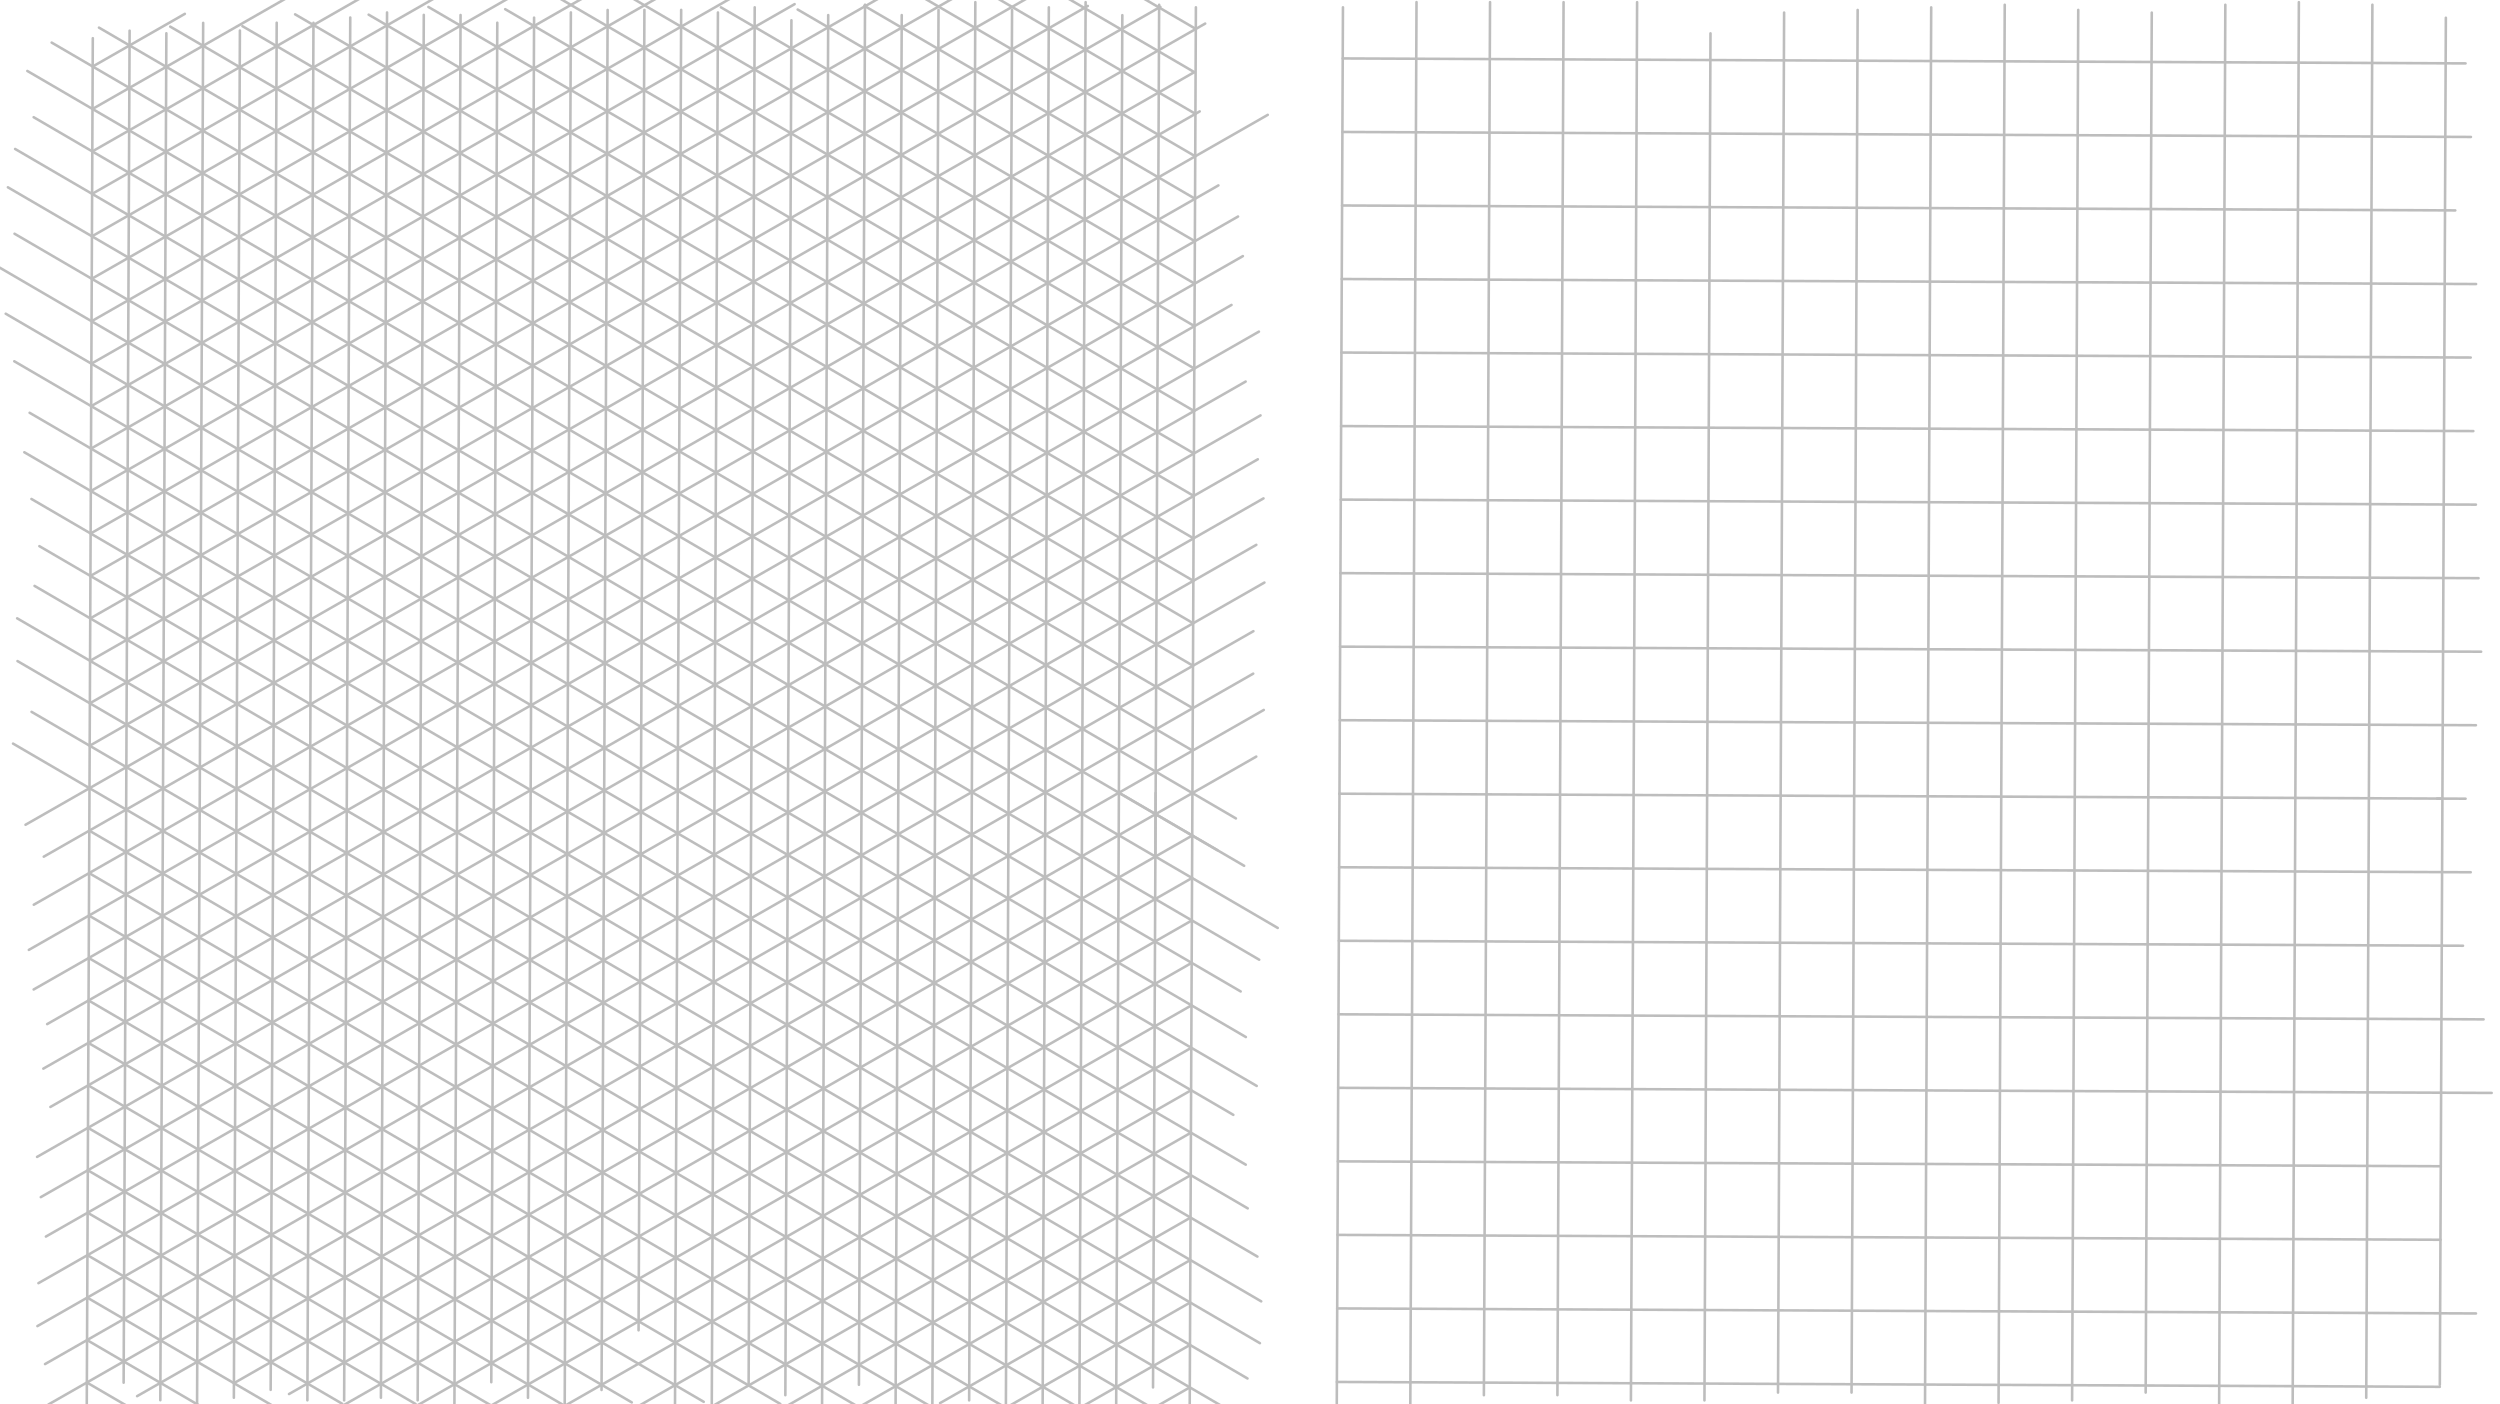 <svg xmlns="http://www.w3.org/2000/svg" class="svg--816" height="100%" preserveAspectRatio="xMidYMid meet" viewBox="0 0 963.78 541.417" width="100%"><defs><marker id="marker-arrow" markerHeight="16" markerUnits="userSpaceOnUse" markerWidth="24" orient="auto-start-reverse" refX="24" refY="4" viewBox="0 0 24 8"><path d="M 0 0 L 24 4 L 0 8 z" stroke="inherit"></path></marker></defs><g class="aux-layer--949"><g class="element--733"><line stroke="#BDBDBD" stroke-dasharray="none" stroke-linecap="round" stroke-width="1" x1="939.5" x2="950.504" y1="307.859" y2="307.908"></line></g><g class="element--733"><line stroke="#BDBDBD" stroke-dasharray="none" stroke-linecap="round" stroke-width="1" x1="62.846" x2="469.708" y1="303.985" y2="71.475"></line></g><g class="element--733"><line stroke="#BDBDBD" stroke-dasharray="none" stroke-linecap="round" stroke-width="1" x1="91.192" x2="477.278" y1="304.11" y2="83.473"></line></g><g class="element--733"><line stroke="#BDBDBD" stroke-dasharray="none" stroke-linecap="round" stroke-width="1" x1="91.192" x2="13.026" y1="304.11" y2="348.78"></line></g><g class="element--733"><line stroke="#BDBDBD" stroke-dasharray="none" stroke-linecap="round" stroke-width="1" x1="62.846" x2="16.871" y1="303.985" y2="330.258"></line></g><g class="element--733"><line stroke="#BDBDBD" stroke-dasharray="none" stroke-linecap="round" stroke-width="1" x1="34.5" x2="488.738" y1="303.859" y2="44.275"></line></g><g class="element--733"><line stroke="#BDBDBD" stroke-dasharray="none" stroke-linecap="round" stroke-width="1" x1="34.5" x2="9.839" y1="303.859" y2="317.953"></line></g><g class="element--733"><line stroke="#BDBDBD" stroke-dasharray="none" stroke-linecap="round" stroke-width="1" x1="119.539" x2="479.141" y1="304.235" y2="98.733"></line></g><g class="element--733"><line stroke="#BDBDBD" stroke-dasharray="none" stroke-linecap="round" stroke-width="1" x1="147.885" x2="474.757" y1="304.361" y2="117.562"></line></g><g class="element--733"><line stroke="#BDBDBD" stroke-dasharray="none" stroke-linecap="round" stroke-width="1" x1="147.885" x2="12.982" y1="304.361" y2="381.454"></line></g><g class="element--733"><line stroke="#BDBDBD" stroke-dasharray="none" stroke-linecap="round" stroke-width="1" x1="119.539" x2="11.12" y1="304.235" y2="366.194"></line></g><g class="element--733"><line stroke="#BDBDBD" stroke-dasharray="none" stroke-linecap="round" stroke-width="1" x1="176.231" x2="485.323" y1="304.486" y2="127.848"></line></g><g class="element--733"><line stroke="#BDBDBD" stroke-dasharray="none" stroke-linecap="round" stroke-width="1" x1="176.231" x2="18.183" y1="304.486" y2="394.806"></line></g><g class="element--733"><line stroke="#BDBDBD" stroke-dasharray="none" stroke-linecap="round" stroke-width="1" x1="204.577" x2="480.207" y1="304.611" y2="147.096"></line></g><g class="element--733"><line stroke="#BDBDBD" stroke-dasharray="none" stroke-linecap="round" stroke-width="1" x1="204.577" x2="16.707" y1="304.611" y2="411.973"></line></g><g class="element--733"><line stroke="#BDBDBD" stroke-dasharray="none" stroke-linecap="round" stroke-width="1" x1="232.923" x2="485.946" y1="304.736" y2="160.141"></line></g><g class="element--733"><line stroke="#BDBDBD" stroke-dasharray="none" stroke-linecap="round" stroke-width="1" x1="232.923" x2="19.432" y1="304.736" y2="426.741"></line></g><g class="element--733"><line stroke="#BDBDBD" stroke-dasharray="none" stroke-linecap="round" stroke-width="1" x1="261.269" x2="484.901" y1="304.862" y2="177.062"></line></g><g class="element--733"><line stroke="#BDBDBD" stroke-dasharray="none" stroke-linecap="round" stroke-width="1" x1="261.269" x2="14.294" y1="304.862" y2="446.001"></line></g><g class="element--733"><line stroke="#BDBDBD" stroke-dasharray="none" stroke-linecap="round" stroke-width="1" x1="289.616" x2="487.087" y1="304.987" y2="192.138"></line></g><g class="element--733"><line stroke="#BDBDBD" stroke-dasharray="none" stroke-linecap="round" stroke-width="1" x1="15.726" x2="289.616" y1="461.507" y2="304.987"></line></g><g class="element--733"><line stroke="#BDBDBD" stroke-dasharray="none" stroke-linecap="round" stroke-width="1" x1="317.962" x2="484.319" y1="305.112" y2="210.044"></line></g><g class="element--733"><line stroke="#BDBDBD" stroke-dasharray="none" stroke-linecap="round" stroke-width="1" x1="317.962" x2="17.696" y1="305.112" y2="476.706"></line></g><g class="element--733"><line stroke="#BDBDBD" stroke-dasharray="none" stroke-linecap="round" stroke-width="1" x1="346.308" x2="487.442" y1="305.238" y2="224.583"></line></g><g class="element--733"><line stroke="#BDBDBD" stroke-dasharray="none" stroke-linecap="round" stroke-width="1" x1="346.308" x2="14.821" y1="305.238" y2="494.673"></line></g><g class="element--733"><line stroke="#BDBDBD" stroke-dasharray="none" stroke-linecap="round" stroke-width="1" x1="374.654" x2="483.198" y1="305.363" y2="243.333"></line></g><g class="element--733"><line stroke="#BDBDBD" stroke-dasharray="none" stroke-linecap="round" stroke-width="1" x1="374.654" x2="14.423" y1="305.363" y2="511.225"></line></g><g class="element--733"><line stroke="#BDBDBD" stroke-dasharray="none" stroke-linecap="round" stroke-width="1" x1="403" x2="483.123" y1="305.488" y2="259.7"></line></g><g class="element--733"><line stroke="#BDBDBD" stroke-dasharray="none" stroke-linecap="round" stroke-width="1" x1="403" x2="17.363" y1="305.488" y2="525.869"></line></g><g class="element--733"><line stroke="#BDBDBD" stroke-dasharray="none" stroke-linecap="round" stroke-width="1" x1="431.347" x2="487.196" y1="305.613" y2="273.697"></line></g><g class="element--733"><line stroke="#BDBDBD" stroke-dasharray="none" stroke-linecap="round" stroke-width="1" x1="431.347" x2="18.687" y1="305.613" y2="541.437"></line></g><g class="element--733"><line stroke="#BDBDBD" stroke-dasharray="none" stroke-linecap="round" stroke-width="1" x1="459.693" x2="52.857" y1="305.739" y2="538.234"></line></g><g class="element--733"><line stroke="#BDBDBD" stroke-dasharray="none" stroke-linecap="round" stroke-width="1" x1="459.693" x2="484.304" y1="305.739" y2="291.674"></line></g><g class="element--733"><line stroke="#BDBDBD" stroke-dasharray="none" stroke-linecap="round" stroke-width="1" x1="34.5" x2="5.028" y1="303.859" y2="286.669"></line></g><g class="element--733"><line stroke="#BDBDBD" stroke-dasharray="none" stroke-linecap="round" stroke-width="1" x1="34.5" x2="471.675" y1="303.859" y2="558.846"></line></g><g class="element--733"><line stroke="#BDBDBD" stroke-dasharray="none" stroke-linecap="round" stroke-width="1" x1="62.846" x2="482.423" y1="303.985" y2="548.706"></line></g><g class="element--733"><line stroke="#BDBDBD" stroke-dasharray="none" stroke-linecap="round" stroke-width="1" x1="91.192" x2="480.921" y1="304.11" y2="531.423"></line></g><g class="element--733"><line stroke="#BDBDBD" stroke-dasharray="none" stroke-linecap="round" stroke-width="1" x1="119.539" x2="485.708" y1="304.235" y2="517.806"></line></g><g class="element--733"><line stroke="#BDBDBD" stroke-dasharray="none" stroke-linecap="round" stroke-width="1" x1="147.885" x2="486.21" y1="304.361" y2="501.692"></line></g><g class="element--733"><line stroke="#BDBDBD" stroke-dasharray="none" stroke-linecap="round" stroke-width="1" x1="176.231" x2="484.749" y1="304.486" y2="484.432"></line></g><g class="element--733"><line stroke="#BDBDBD" stroke-dasharray="none" stroke-linecap="round" stroke-width="1" x1="204.577" x2="481.009" y1="304.611" y2="465.843"></line></g><g class="element--733"><line stroke="#BDBDBD" stroke-dasharray="none" stroke-linecap="round" stroke-width="1" x1="232.923" x2="480.255" y1="304.736" y2="448.995"></line></g><g class="element--733"><line stroke="#BDBDBD" stroke-dasharray="none" stroke-linecap="round" stroke-width="1" x1="261.269" x2="475.458" y1="304.862" y2="429.789"></line></g><g class="element--733"><line stroke="#BDBDBD" stroke-dasharray="none" stroke-linecap="round" stroke-width="1" x1="289.616" x2="484.476" y1="304.987" y2="418.641"></line></g><g class="element--733"><line stroke="#BDBDBD" stroke-dasharray="none" stroke-linecap="round" stroke-width="1" x1="317.962" x2="480.29" y1="305.112" y2="399.791"></line></g><g class="element--733"><line stroke="#BDBDBD" stroke-dasharray="none" stroke-linecap="round" stroke-width="1" x1="346.308" x2="478.291" y1="305.238" y2="382.218"></line></g><g class="element--733"><line stroke="#BDBDBD" stroke-dasharray="none" stroke-linecap="round" stroke-width="1" x1="374.654" x2="485.432" y1="305.363" y2="369.975"></line></g><g class="element--733"><line stroke="#BDBDBD" stroke-dasharray="none" stroke-linecap="round" stroke-width="1" x1="403" x2="492.573" y1="305.488" y2="357.732"></line></g><g class="element--733"><line stroke="#BDBDBD" stroke-dasharray="none" stroke-linecap="round" stroke-width="1" x1="431.347" x2="479.631" y1="305.613" y2="333.776"></line></g><g class="element--733"><line stroke="#BDBDBD" stroke-dasharray="none" stroke-linecap="round" stroke-width="1" x1="459.693" x2="476.452" y1="305.739" y2="315.513"></line></g><g class="element--733"><line stroke="#BDBDBD" stroke-dasharray="none" stroke-linecap="round" stroke-width="1" x1="62.846" x2="12.168" y1="303.985" y2="274.426"></line></g><g class="element--733"><line stroke="#BDBDBD" stroke-dasharray="none" stroke-linecap="round" stroke-width="1" x1="91.192" x2="6.751" y1="304.11" y2="254.859"></line></g><g class="element--733"><line stroke="#BDBDBD" stroke-dasharray="none" stroke-linecap="round" stroke-width="1" x1="119.539" x2="6.617" y1="304.235" y2="238.373"></line></g><g class="element--733"><line stroke="#BDBDBD" stroke-dasharray="none" stroke-linecap="round" stroke-width="1" x1="147.885" x2="13.324" y1="304.361" y2="225.877"></line></g><g class="element--733"><line stroke="#BDBDBD" stroke-dasharray="none" stroke-linecap="round" stroke-width="1" x1="176.231" x2="15.181" y1="304.486" y2="210.552"></line></g><g class="element--733"><line stroke="#BDBDBD" stroke-dasharray="none" stroke-linecap="round" stroke-width="1" x1="204.577" x2="12.125" y1="304.611" y2="192.362"></line></g><g class="element--733"><line stroke="#BDBDBD" stroke-dasharray="none" stroke-linecap="round" stroke-width="1" x1="232.923" x2="9.38" y1="304.736" y2="174.353"></line></g><g class="element--733"><line stroke="#BDBDBD" stroke-dasharray="none" stroke-linecap="round" stroke-width="1" x1="261.269" x2="11.423" y1="304.862" y2="159.137"></line></g><g class="element--733"><line stroke="#BDBDBD" stroke-dasharray="none" stroke-linecap="round" stroke-width="1" x1="289.616" x2="5.508" y1="304.987" y2="139.279"></line></g><g class="element--733"><line stroke="#BDBDBD" stroke-dasharray="none" stroke-linecap="round" stroke-width="1" x1="317.962" x2="2.203" y1="305.112" y2="120.943"></line></g><g class="element--733"><line stroke="#BDBDBD" stroke-dasharray="none" stroke-linecap="round" stroke-width="1" x1="346.308" x2="-6.261" y1="305.238" y2="99.598"></line></g><g class="element--733"><line stroke="#BDBDBD" stroke-dasharray="none" stroke-linecap="round" stroke-width="1" x1="374.654" x2="5.606" y1="305.363" y2="90.112"></line></g><g class="element--733"><line stroke="#BDBDBD" stroke-dasharray="none" stroke-linecap="round" stroke-width="1" x1="403" x2="3.048" y1="305.488" y2="72.212"></line></g><g class="element--733"><line stroke="#BDBDBD" stroke-dasharray="none" stroke-linecap="round" stroke-width="1" x1="431.347" x2="469.311" y1="305.613" y2="327.756"></line></g><g class="element--733"><line stroke="#BDBDBD" stroke-dasharray="none" stroke-linecap="round" stroke-width="1" x1="459.693" x2="12.977" y1="305.739" y2="45.188"></line></g><g class="element--733"><line stroke="#BDBDBD" stroke-dasharray="none" stroke-linecap="round" stroke-width="1" x1="431.347" x2="5.836" y1="305.613" y2="57.431"></line></g><g class="element--733"><line stroke="#BDBDBD" stroke-dasharray="none" stroke-linecap="round" stroke-width="1" x1="34.5" x2="33.44" y1="303.859" y2="543.775"></line></g><g class="element--733"><line stroke="#BDBDBD" stroke-dasharray="none" stroke-linecap="round" stroke-width="1" x1="34.5" x2="35.778" y1="303.859" y2="14.732"></line></g><g class="element--733"><line stroke="#BDBDBD" stroke-dasharray="none" stroke-linecap="round" stroke-width="1" x1="62.846" x2="61.804" y1="303.985" y2="539.803"></line></g><g class="element--733"><line stroke="#BDBDBD" stroke-dasharray="none" stroke-linecap="round" stroke-width="1" x1="48.709" x2="47.66" y1="295.739" y2="533.041"></line></g><g class="element--733"><line stroke="#BDBDBD" stroke-dasharray="none" stroke-linecap="round" stroke-width="1" x1="77.055" x2="75.959" y1="295.864" y2="543.822"></line></g><g class="element--733"><line stroke="#BDBDBD" stroke-dasharray="none" stroke-linecap="round" stroke-width="1" x1="91.192" x2="90.155" y1="304.11" y2="538.845"></line></g><g class="element--733"><line stroke="#BDBDBD" stroke-dasharray="none" stroke-linecap="round" stroke-width="1" x1="105.402" x2="104.342" y1="295.99" y2="535.806"></line></g><g class="element--733"><line stroke="#BDBDBD" stroke-dasharray="none" stroke-linecap="round" stroke-width="1" x1="119.539" x2="118.497" y1="304.235" y2="539.833"></line></g><g class="element--733"><line stroke="#BDBDBD" stroke-dasharray="none" stroke-linecap="round" stroke-width="1" x1="133.748" x2="132.67" y1="296.115" y2="539.856"></line></g><g class="element--733"><line stroke="#BDBDBD" stroke-dasharray="none" stroke-linecap="round" stroke-width="1" x1="147.885" x2="146.848" y1="304.361" y2="538.839"></line></g><g class="element--733"><line stroke="#BDBDBD" stroke-dasharray="none" stroke-linecap="round" stroke-width="1" x1="162.022" x2="161.017" y1="312.606" y2="539.835"></line></g><g class="element--733"><line stroke="#BDBDBD" stroke-dasharray="none" stroke-linecap="round" stroke-width="1" x1="176.231" x2="175.177" y1="304.486" y2="542.845"></line></g><g class="element--733"><line stroke="#BDBDBD" stroke-dasharray="none" stroke-linecap="round" stroke-width="1" x1="190.368" x2="189.395" y1="312.731" y2="532.859"></line></g><g class="element--733"><line stroke="#BDBDBD" stroke-dasharray="none" stroke-linecap="round" stroke-width="1" x1="204.577" x2="203.542" y1="304.611" y2="538.855"></line></g><g class="element--733"><line stroke="#BDBDBD" stroke-dasharray="none" stroke-linecap="round" stroke-width="1" x1="218.786" x2="217.684" y1="296.491" y2="545.851"></line></g><g class="element--733"><line stroke="#BDBDBD" stroke-dasharray="none" stroke-linecap="round" stroke-width="1" x1="232.923" x2="231.902" y1="304.736" y2="535.852"></line></g><g class="element--733"><line stroke="#BDBDBD" stroke-dasharray="none" stroke-linecap="round" stroke-width="1" x1="247.133" x2="246.177" y1="296.616" y2="512.854"></line></g><g class="element--733"><line stroke="#BDBDBD" stroke-dasharray="none" stroke-linecap="round" stroke-width="1" x1="261.269" x2="260.222" y1="304.862" y2="541.836"></line></g><g class="element--733"><line stroke="#BDBDBD" stroke-dasharray="none" stroke-linecap="round" stroke-width="1" x1="275.406" x2="274.395" y1="313.107" y2="541.815"></line></g><g class="element--733"><line stroke="#BDBDBD" stroke-dasharray="none" stroke-linecap="round" stroke-width="1" x1="289.616" x2="288.604" y1="304.987" y2="533.824"></line></g><g class="element--733"><line stroke="#BDBDBD" stroke-dasharray="none" stroke-linecap="round" stroke-width="1" x1="303.825" x2="302.76" y1="296.867" y2="537.856"></line></g><g class="element--733"><line stroke="#BDBDBD" stroke-dasharray="none" stroke-linecap="round" stroke-width="1" x1="317.962" x2="316.907" y1="305.112" y2="543.852"></line></g><g class="element--733"><line stroke="#BDBDBD" stroke-dasharray="none" stroke-linecap="round" stroke-width="1" x1="332.171" x2="331.124" y1="296.992" y2="533.849"></line></g><g class="element--733"><line stroke="#BDBDBD" stroke-dasharray="none" stroke-linecap="round" stroke-width="1" x1="346.308" x2="345.262" y1="305.238" y2="541.867"></line></g><g class="element--733"><line stroke="#BDBDBD" stroke-dasharray="none" stroke-linecap="round" stroke-width="1" x1="360.445" x2="359.436" y1="313.483" y2="541.85"></line></g><g class="element--733"><line stroke="#BDBDBD" stroke-dasharray="none" stroke-linecap="round" stroke-width="1" x1="374.654" x2="373.618" y1="305.363" y2="539.855"></line></g><g class="element--733"><line stroke="#BDBDBD" stroke-dasharray="none" stroke-linecap="round" stroke-width="1" x1="388.863" x2="387.765" y1="297.243" y2="545.869"></line></g><g class="element--733"><line stroke="#BDBDBD" stroke-dasharray="none" stroke-linecap="round" stroke-width="1" x1="403" x2="401.933" y1="305.488" y2="546.861"></line></g><g class="element--733"><line stroke="#BDBDBD" stroke-dasharray="none" stroke-linecap="round" stroke-width="1" x1="417.21" x2="416.125" y1="297.368" y2="542.862"></line></g><g class="element--733"><line stroke="#BDBDBD" stroke-dasharray="none" stroke-linecap="round" stroke-width="1" x1="431.347" x2="430.289" y1="305.613" y2="544.854"></line></g><g class="element--733"><line stroke="#BDBDBD" stroke-dasharray="none" stroke-linecap="round" stroke-width="1" x1="445.556" x2="444.507" y1="297.493" y2="534.864"></line></g><g class="element--733"><line stroke="#BDBDBD" stroke-dasharray="none" stroke-linecap="round" stroke-width="1" x1="445.411" x2="445.52" y1="330.225" y2="305.676"></line></g><g class="element--733"><line stroke="#BDBDBD" stroke-dasharray="none" stroke-linecap="round" stroke-width="1" x1="459.693" x2="458.649" y1="305.739" y2="541.847"></line></g><g class="element--733"><line stroke="#BDBDBD" stroke-dasharray="none" stroke-linecap="round" stroke-width="1" x1="48.709" x2="49.964" y1="295.739" y2="11.826"></line></g><g class="element--733"><line stroke="#BDBDBD" stroke-dasharray="none" stroke-linecap="round" stroke-width="1" x1="62.846" x2="64.133" y1="303.985" y2="12.831"></line></g><g class="element--733"><line stroke="#BDBDBD" stroke-dasharray="none" stroke-linecap="round" stroke-width="1" x1="77.055" x2="78.324" y1="295.864" y2="8.823"></line></g><g class="element--733"><line stroke="#BDBDBD" stroke-dasharray="none" stroke-linecap="round" stroke-width="1" x1="91.192" x2="92.484" y1="304.11" y2="11.784"></line></g><g class="element--733"><line stroke="#BDBDBD" stroke-dasharray="none" stroke-linecap="round" stroke-width="1" x1="105.402" x2="106.671" y1="295.99" y2="8.763"></line></g><g class="element--733"><line stroke="#BDBDBD" stroke-dasharray="none" stroke-linecap="round" stroke-width="1" x1="119.539" x2="120.844" y1="304.235" y2="8.786"></line></g><g class="element--733"><line stroke="#BDBDBD" stroke-dasharray="none" stroke-linecap="round" stroke-width="1" x1="133.748" x2="135.027" y1="296.115" y2="6.756"></line></g><g class="element--733"><line stroke="#BDBDBD" stroke-dasharray="none" stroke-linecap="round" stroke-width="1" x1="147.885" x2="149.209" y1="304.361" y2="4.805"></line></g><g class="element--733"><line stroke="#BDBDBD" stroke-dasharray="none" stroke-linecap="round" stroke-width="1" x1="162.022" x2="163.378" y1="312.606" y2="5.739"></line></g><g class="element--733"><line stroke="#BDBDBD" stroke-dasharray="none" stroke-linecap="round" stroke-width="1" x1="176.231" x2="177.551" y1="304.486" y2="5.789"></line></g><g class="element--733"><line stroke="#BDBDBD" stroke-dasharray="none" stroke-linecap="round" stroke-width="1" x1="190.368" x2="191.711" y1="312.731" y2="8.763"></line></g><g class="element--733"><line stroke="#BDBDBD" stroke-dasharray="none" stroke-linecap="round" stroke-width="1" x1="204.577" x2="205.893" y1="304.611" y2="6.804"></line></g><g class="element--733"><line stroke="#BDBDBD" stroke-dasharray="none" stroke-linecap="round" stroke-width="1" x1="218.786" x2="220.076" y1="296.491" y2="4.791"></line></g><g class="element--733"><line stroke="#BDBDBD" stroke-dasharray="none" stroke-linecap="round" stroke-width="1" x1="232.923" x2="234.253" y1="304.736" y2="3.849"></line></g><g class="element--733"><line stroke="#BDBDBD" stroke-dasharray="none" stroke-linecap="round" stroke-width="1" x1="247.133" x2="248.427" y1="296.616" y2="3.828"></line></g><g class="element--733"><line stroke="#BDBDBD" stroke-dasharray="none" stroke-linecap="round" stroke-width="1" x1="261.269" x2="262.6" y1="304.862" y2="3.816"></line></g><g class="element--733"><line stroke="#BDBDBD" stroke-dasharray="none" stroke-linecap="round" stroke-width="1" x1="275.406" x2="276.769" y1="313.107" y2="4.816"></line></g><g class="element--733"><line stroke="#BDBDBD" stroke-dasharray="none" stroke-linecap="round" stroke-width="1" x1="289.616" x2="290.951" y1="304.987" y2="2.826"></line></g><g class="element--733"><line stroke="#BDBDBD" stroke-dasharray="none" stroke-linecap="round" stroke-width="1" x1="303.825" x2="305.102" y1="296.867" y2="7.822"></line></g><g class="element--733"><line stroke="#BDBDBD" stroke-dasharray="none" stroke-linecap="round" stroke-width="1" x1="317.962" x2="319.285" y1="305.112" y2="5.819"></line></g><g class="element--733"><line stroke="#BDBDBD" stroke-dasharray="none" stroke-linecap="round" stroke-width="1" x1="332.171" x2="333.476" y1="296.992" y2="1.815"></line></g><g class="element--733"><line stroke="#BDBDBD" stroke-dasharray="none" stroke-linecap="round" stroke-width="1" x1="346.308" x2="347.631" y1="305.238" y2="5.82"></line></g><g class="element--733"><line stroke="#BDBDBD" stroke-dasharray="none" stroke-linecap="round" stroke-width="1" x1="360.445" x2="361.814" y1="313.483" y2="3.808"></line></g><g class="element--733"><line stroke="#BDBDBD" stroke-dasharray="none" stroke-linecap="round" stroke-width="1" x1="374.654" x2="376" y1="305.363" y2="0.831"></line></g><g class="element--733"><line stroke="#BDBDBD" stroke-dasharray="none" stroke-linecap="round" stroke-width="1" x1="388.863" x2="390.16" y1="297.243" y2="3.823"></line></g><g class="element--733"><line stroke="#BDBDBD" stroke-dasharray="none" stroke-linecap="round" stroke-width="1" x1="403" x2="404.338" y1="305.488" y2="2.832"></line></g><g class="element--733"><line stroke="#BDBDBD" stroke-dasharray="none" stroke-linecap="round" stroke-width="1" x1="417.21" x2="418.52" y1="297.368" y2="0.842"></line></g><g class="element--733"><line stroke="#BDBDBD" stroke-dasharray="none" stroke-linecap="round" stroke-width="1" x1="431.347" x2="432.671" y1="305.613" y2="5.851"></line></g><g class="element--733"><line stroke="#BDBDBD" stroke-dasharray="none" stroke-linecap="round" stroke-width="1" x1="445.556" x2="446.863" y1="297.493" y2="1.839"></line></g><g class="element--733"><line stroke="#BDBDBD" stroke-dasharray="none" stroke-linecap="round" stroke-width="1" x1="459.693" x2="461.032" y1="305.739" y2="2.826"></line></g><g class="element--733"><line stroke="#BDBDBD" stroke-dasharray="none" stroke-linecap="round" stroke-width="1" x1="516.385" x2="515.329" y1="305.989" y2="544.814"></line></g><g class="element--733"><line stroke="#BDBDBD" stroke-dasharray="none" stroke-linecap="round" stroke-width="1" x1="516.385" x2="517.725" y1="305.989" y2="2.829"></line></g><g class="element--733"><line stroke="#BDBDBD" stroke-dasharray="none" stroke-linecap="round" stroke-width="1" x1="544.731" x2="546.081" y1="306.115" y2="0.813"></line></g><g class="element--733"><line stroke="#BDBDBD" stroke-dasharray="none" stroke-linecap="round" stroke-width="1" x1="573.077" x2="574.427" y1="306.24" y2="0.828"></line></g><g class="element--733"><line stroke="#BDBDBD" stroke-dasharray="none" stroke-linecap="round" stroke-width="1" x1="601.424" x2="602.774" y1="306.365" y2="0.843"></line></g><g class="element--733"><line stroke="#BDBDBD" stroke-dasharray="none" stroke-linecap="round" stroke-width="1" x1="629.77" x2="631.121" y1="306.49" y2="0.844"></line></g><g class="element--733"><line stroke="#BDBDBD" stroke-dasharray="none" stroke-linecap="round" stroke-width="1" x1="658.116" x2="659.414" y1="306.616" y2="12.863"></line></g><g class="element--733"><line stroke="#BDBDBD" stroke-dasharray="none" stroke-linecap="round" stroke-width="1" x1="686.462" x2="687.796" y1="306.741" y2="4.852"></line></g><g class="element--733"><line stroke="#BDBDBD" stroke-dasharray="none" stroke-linecap="round" stroke-width="1" x1="714.808" x2="716.148" y1="306.866" y2="3.845"></line></g><g class="element--733"><line stroke="#BDBDBD" stroke-dasharray="none" stroke-linecap="round" stroke-width="1" x1="743.154" x2="744.499" y1="306.992" y2="2.846"></line></g><g class="element--733"><line stroke="#BDBDBD" stroke-dasharray="none" stroke-linecap="round" stroke-width="1" x1="771.501" x2="772.85" y1="307.117" y2="1.843"></line></g><g class="element--733"><line stroke="#BDBDBD" stroke-dasharray="none" stroke-linecap="round" stroke-width="1" x1="799.847" x2="801.188" y1="307.242" y2="3.823"></line></g><g class="element--733"><line stroke="#BDBDBD" stroke-dasharray="none" stroke-linecap="round" stroke-width="1" x1="828.193" x2="829.53" y1="307.367" y2="4.864"></line></g><g class="element--733"><line stroke="#BDBDBD" stroke-dasharray="none" stroke-linecap="round" stroke-width="1" x1="856.539" x2="857.89" y1="307.493" y2="1.843"></line></g><g class="element--733"><line stroke="#BDBDBD" stroke-dasharray="none" stroke-linecap="round" stroke-width="1" x1="884.885" x2="886.241" y1="307.618" y2="0.841"></line></g><g class="element--733"><line stroke="#BDBDBD" stroke-dasharray="none" stroke-linecap="round" stroke-width="1" x1="913.232" x2="914.584" y1="307.743" y2="1.82"></line></g><g class="element--733"><line stroke="#BDBDBD" stroke-dasharray="none" stroke-linecap="round" stroke-width="1" x1="941.578" x2="942.908" y1="307.869" y2="6.848"></line></g><g class="element--733"><line stroke="#BDBDBD" stroke-dasharray="none" stroke-linecap="round" stroke-width="1" x1="941.578" x2="940.579" y1="307.869" y2="533.851"></line></g><g class="element--733"><line stroke="#BDBDBD" stroke-dasharray="none" stroke-linecap="round" stroke-width="1" x1="913.232" x2="912.21" y1="307.743" y2="538.849"></line></g><g class="element--733"><line stroke="#BDBDBD" stroke-dasharray="none" stroke-linecap="round" stroke-width="1" x1="884.885" x2="883.828" y1="307.618" y2="546.852"></line></g><g class="element--733"><line stroke="#BDBDBD" stroke-dasharray="none" stroke-linecap="round" stroke-width="1" x1="856.539" x2="855.494" y1="307.493" y2="543.873"></line></g><g class="element--733"><line stroke="#BDBDBD" stroke-dasharray="none" stroke-linecap="round" stroke-width="1" x1="828.193" x2="827.179" y1="307.371" y2="536.849"></line></g><g class="element--733"><line stroke="#BDBDBD" stroke-dasharray="none" stroke-linecap="round" stroke-width="1" x1="799.847" x2="798.819" y1="307.242" y2="539.865"></line></g><g class="element--733"><line stroke="#BDBDBD" stroke-dasharray="none" stroke-linecap="round" stroke-width="1" x1="771.501" x2="770.468" y1="307.117" y2="540.828"></line></g><g class="element--733"><line stroke="#BDBDBD" stroke-dasharray="none" stroke-linecap="round" stroke-width="1" x1="743.154" x2="742.108" y1="306.992" y2="543.831"></line></g><g class="element--733"><line stroke="#BDBDBD" stroke-dasharray="none" stroke-linecap="round" stroke-width="1" x1="714.808" x2="713.792" y1="306.866" y2="536.847"></line></g><g class="element--733"><line stroke="#BDBDBD" stroke-dasharray="none" stroke-linecap="round" stroke-width="1" x1="686.462" x2="685.445" y1="306.741" y2="536.859"></line></g><g class="element--733"><line stroke="#BDBDBD" stroke-dasharray="none" stroke-linecap="round" stroke-width="1" x1="658.116" x2="657.085" y1="306.616" y2="539.866"></line></g><g class="element--733"><line stroke="#BDBDBD" stroke-dasharray="none" stroke-linecap="round" stroke-width="1" x1="629.77" x2="628.738" y1="306.493" y2="539.874"></line></g><g class="element--733"><line stroke="#BDBDBD" stroke-dasharray="none" stroke-linecap="round" stroke-width="1" x1="601.424" x2="600.4" y1="306.365" y2="537.846"></line></g><g class="element--733"><line stroke="#BDBDBD" stroke-dasharray="none" stroke-linecap="round" stroke-width="1" x1="573.077" x2="572.054" y1="306.242" y2="537.862"></line></g><g class="element--733"><line stroke="#BDBDBD" stroke-dasharray="none" stroke-linecap="round" stroke-width="1" x1="544.731" x2="543.676" y1="306.115" y2="544.86"></line></g><g class="element--733"><line stroke="#BDBDBD" stroke-dasharray="none" stroke-linecap="round" stroke-width="1" x1="517.638" x2="950.493" y1="22.527" y2="24.441"></line></g><g class="element--733"><line stroke="#BDBDBD" stroke-dasharray="none" stroke-linecap="round" stroke-width="1" x1="517.513" x2="952.562" y1="50.874" y2="52.797"></line></g><g class="element--733"><line stroke="#BDBDBD" stroke-dasharray="none" stroke-linecap="round" stroke-width="1" x1="517.387" x2="946.534" y1="79.22" y2="81.117"></line></g><g class="element--733"><line stroke="#BDBDBD" stroke-dasharray="none" stroke-linecap="round" stroke-width="1" x1="517.262" x2="954.555" y1="107.566" y2="109.499"></line></g><g class="element--733"><line stroke="#BDBDBD" stroke-dasharray="none" stroke-linecap="round" stroke-width="1" x1="517.137" x2="952.487" y1="135.912" y2="137.836"></line></g><g class="element--733"><line stroke="#BDBDBD" stroke-dasharray="none" stroke-linecap="round" stroke-width="1" x1="517.011" x2="953.494" y1="164.258" y2="166.188"></line></g><g class="element--733"><line stroke="#BDBDBD" stroke-dasharray="none" stroke-linecap="round" stroke-width="1" x1="516.886" x2="954.488" y1="192.605" y2="194.539"></line></g><g class="element--733"><line stroke="#BDBDBD" stroke-dasharray="none" stroke-linecap="round" stroke-width="1" x1="516.761" x2="955.5" y1="220.951" y2="222.89"></line></g><g class="element--733"><line stroke="#BDBDBD" stroke-dasharray="none" stroke-linecap="round" stroke-width="1" x1="516.636" x2="956.503" y1="249.297" y2="251.241"></line></g><g class="element--733"><line stroke="#BDBDBD" stroke-dasharray="none" stroke-linecap="round" stroke-width="1" x1="516.51" x2="954.488" y1="277.643" y2="279.579"></line></g><g class="element--733"><line stroke="#BDBDBD" stroke-dasharray="none" stroke-linecap="round" stroke-width="1" x1="516.26" x2="952.485" y1="334.335" y2="336.264"></line></g><g class="element--733"><line stroke="#BDBDBD" stroke-dasharray="none" stroke-linecap="round" stroke-width="1" x1="516.134" x2="949.506" y1="362.682" y2="364.597"></line></g><g class="element--733"><line stroke="#BDBDBD" stroke-dasharray="none" stroke-linecap="round" stroke-width="1" x1="516.009" x2="957.446" y1="391.028" y2="392.979"></line></g><g class="element--733"><line stroke="#BDBDBD" stroke-dasharray="none" stroke-linecap="round" stroke-width="1" x1="515.884" x2="960.56" y1="419.374" y2="421.339"></line></g><g class="element--733"><line stroke="#BDBDBD" stroke-dasharray="none" stroke-linecap="round" stroke-width="1" x1="515.759" x2="940.951" y1="447.72" y2="449.599"></line></g><g class="element--733"><line stroke="#BDBDBD" stroke-dasharray="none" stroke-linecap="round" stroke-width="1" x1="515.633" x2="940.826" y1="476.066" y2="477.946"></line></g><g class="element--733"><line stroke="#BDBDBD" stroke-dasharray="none" stroke-linecap="round" stroke-width="1" x1="515.508" x2="954.507" y1="504.413" y2="506.353"></line></g><g class="element--733"><line stroke="#BDBDBD" stroke-dasharray="none" stroke-linecap="round" stroke-width="1" x1="515.383" x2="940.575" y1="532.759" y2="534.638"></line></g><g class="element--733"><line stroke="#BDBDBD" stroke-dasharray="none" stroke-linecap="round" stroke-width="1" x1="459.765" x2="10.542" y1="289.373" y2="27.36"></line></g><g class="element--733"><line stroke="#BDBDBD" stroke-dasharray="none" stroke-linecap="round" stroke-width="1" x1="459.837" x2="19.921" y1="273.007" y2="16.423"></line></g><g class="element--733"><line stroke="#BDBDBD" stroke-dasharray="none" stroke-linecap="round" stroke-width="1" x1="459.91" x2="38.158" y1="256.642" y2="10.651"></line></g><g class="element--733"><line stroke="#BDBDBD" stroke-dasharray="none" stroke-linecap="round" stroke-width="1" x1="459.982" x2="65.629" y1="240.276" y2="10.266"></line></g><g class="element--733"><line stroke="#BDBDBD" stroke-dasharray="none" stroke-linecap="round" stroke-width="1" x1="460.054" x2="93.469" y1="223.91" y2="10.096"></line></g><g class="element--733"><line stroke="#BDBDBD" stroke-dasharray="none" stroke-linecap="round" stroke-width="1" x1="460.127" x2="113.772" y1="207.545" y2="5.53"></line></g><g class="element--733"><line stroke="#BDBDBD" stroke-dasharray="none" stroke-linecap="round" stroke-width="1" x1="460.199" x2="142.118" y1="191.179" y2="5.656"></line></g><g class="element--733"><line stroke="#BDBDBD" stroke-dasharray="none" stroke-linecap="round" stroke-width="1" x1="460.271" x2="165.159" y1="174.813" y2="2.686"></line></g><g class="element--733"><line stroke="#BDBDBD" stroke-dasharray="none" stroke-linecap="round" stroke-width="1" x1="460.344" x2="194.757" y1="158.448" y2="3.542"></line></g><g class="element--733"><line stroke="#BDBDBD" stroke-dasharray="none" stroke-linecap="round" stroke-width="1" x1="460.416" x2="213.02" y1="142.082" y2="-2.214"></line></g><g class="element--733"><line stroke="#BDBDBD" stroke-dasharray="none" stroke-linecap="round" stroke-width="1" x1="460.488" x2="242.998" y1="125.716" y2="-1.137"></line></g><g class="element--733"><line stroke="#BDBDBD" stroke-dasharray="none" stroke-linecap="round" stroke-width="1" x1="460.561" x2="277.928" y1="109.351" y2="2.829"></line></g><g class="element--733"><line stroke="#BDBDBD" stroke-dasharray="none" stroke-linecap="round" stroke-width="1" x1="460.633" x2="307.519" y1="92.985" y2="3.68"></line></g><g class="element--733"><line stroke="#BDBDBD" stroke-dasharray="none" stroke-linecap="round" stroke-width="1" x1="460.705" x2="333.216" y1="76.619" y2="2.26"></line></g><g class="element--733"><line stroke="#BDBDBD" stroke-dasharray="none" stroke-linecap="round" stroke-width="1" x1="460.778" x2="354.751" y1="60.254" y2="-1.588"></line></g><g class="element--733"><line stroke="#BDBDBD" stroke-dasharray="none" stroke-linecap="round" stroke-width="1" x1="34.428" x2="416.129" y1="320.225" y2="542.855"></line></g><g class="element--733"><line stroke="#BDBDBD" stroke-dasharray="none" stroke-linecap="round" stroke-width="1" x1="34.355" x2="391.334" y1="336.591" y2="544.801"></line></g><g class="element--733"><line stroke="#BDBDBD" stroke-dasharray="none" stroke-linecap="round" stroke-width="1" x1="34.283" x2="359.107" y1="352.956" y2="542.413"></line></g><g class="element--733"><line stroke="#BDBDBD" stroke-dasharray="none" stroke-linecap="round" stroke-width="1" x1="34.211" x2="333.924" y1="369.322" y2="544.132"></line></g><g class="element--733"><line stroke="#BDBDBD" stroke-dasharray="none" stroke-linecap="round" stroke-width="1" x1="34.138" x2="300.798" y1="385.688" y2="541.219"></line></g><g class="element--733"><line stroke="#BDBDBD" stroke-dasharray="none" stroke-linecap="round" stroke-width="1" x1="34.066" x2="271.291" y1="402.053" y2="540.417"></line></g><g class="element--733"><line stroke="#BDBDBD" stroke-dasharray="none" stroke-linecap="round" stroke-width="1" x1="33.994" x2="243.556" y1="418.419" y2="540.648"></line></g><g class="element--733"><line stroke="#BDBDBD" stroke-dasharray="none" stroke-linecap="round" stroke-width="1" x1="33.921" x2="219.375" y1="434.785" y2="542.952"></line></g><g class="element--733"><line stroke="#BDBDBD" stroke-dasharray="none" stroke-linecap="round" stroke-width="1" x1="33.849" x2="195.697" y1="451.15" y2="545.55"></line></g><g class="element--733"><line stroke="#BDBDBD" stroke-dasharray="none" stroke-linecap="round" stroke-width="1" x1="33.777" x2="160.193" y1="467.516" y2="541.249"></line></g><g class="element--733"><line stroke="#BDBDBD" stroke-dasharray="none" stroke-linecap="round" stroke-width="1" x1="33.704" x2="131.909" y1="483.882" y2="541.161"></line></g><g class="element--733"><line stroke="#BDBDBD" stroke-dasharray="none" stroke-linecap="round" stroke-width="1" x1="33.632" x2="111.385" y1="500.247" y2="545.598"></line></g><g class="element--733"><line stroke="#BDBDBD" stroke-dasharray="none" stroke-linecap="round" stroke-width="1" x1="33.56" x2="83.912" y1="516.613" y2="545.982"></line></g><g class="element--733"><line stroke="#BDBDBD" stroke-dasharray="none" stroke-linecap="round" stroke-width="1" x1="33.487" x2="57.52" y1="532.979" y2="546.996"></line></g><g class="element--733"><line stroke="#BDBDBD" stroke-dasharray="none" stroke-linecap="round" stroke-width="1" x1="90.18" x2="459.62" y1="533.229" y2="322.104"></line></g><g class="element--733"><line stroke="#BDBDBD" stroke-dasharray="none" stroke-linecap="round" stroke-width="1" x1="459.548" x2="111.421" y1="338.47" y2="537.415"></line></g><g class="element--733"><line stroke="#BDBDBD" stroke-dasharray="none" stroke-linecap="round" stroke-width="1" x1="459.476" x2="132.284" y1="354.836" y2="541.817"></line></g><g class="element--733"><line stroke="#BDBDBD" stroke-dasharray="none" stroke-linecap="round" stroke-width="1" x1="459.403" x2="156.474" y1="371.201" y2="544.317"></line></g><g class="element--733"><line stroke="#BDBDBD" stroke-dasharray="none" stroke-linecap="round" stroke-width="1" x1="459.331" x2="181.426" y1="387.567" y2="546.382"></line></g><g class="element--733"><line stroke="#BDBDBD" stroke-dasharray="none" stroke-linecap="round" stroke-width="1" x1="459.259" x2="209.134" y1="403.933" y2="546.872"></line></g><g class="element--733"><line stroke="#BDBDBD" stroke-dasharray="none" stroke-linecap="round" stroke-width="1" x1="459.186" x2="231.76" y1="420.298" y2="550.266"></line></g><g class="element--733"><line stroke="#BDBDBD" stroke-dasharray="none" stroke-linecap="round" stroke-width="1" x1="459.114" x2="267.652" y1="436.664" y2="546.079"></line></g><g class="element--733"><line stroke="#BDBDBD" stroke-dasharray="none" stroke-linecap="round" stroke-width="1" x1="459.042" x2="298.376" y1="453.03" y2="544.846"></line></g><g class="element--733"><line stroke="#BDBDBD" stroke-dasharray="none" stroke-linecap="round" stroke-width="1" x1="458.969" x2="318.848" y1="469.395" y2="549.471"></line></g><g class="element--733"><line stroke="#BDBDBD" stroke-dasharray="none" stroke-linecap="round" stroke-width="1" x1="458.897" x2="362.408" y1="485.761" y2="540.902"></line></g><g class="element--733"><line stroke="#BDBDBD" stroke-dasharray="none" stroke-linecap="round" stroke-width="1" x1="458.825" x2="385.637" y1="502.127" y2="543.952"></line></g><g class="element--733"><line stroke="#BDBDBD" stroke-dasharray="none" stroke-linecap="round" stroke-width="1" x1="458.752" x2="416.447" y1="518.492" y2="542.669"></line></g><g class="element--733"><line stroke="#BDBDBD" stroke-dasharray="none" stroke-linecap="round" stroke-width="1" x1="458.68" x2="443.724" y1="534.858" y2="543.405"></line></g><g class="element--733"><line stroke="#BDBDBD" stroke-dasharray="none" stroke-linecap="round" stroke-width="1" x1="34.572" x2="462.499" y1="287.494" y2="42.945"></line></g><g class="element--733"><line stroke="#BDBDBD" stroke-dasharray="none" stroke-linecap="round" stroke-width="1" x1="34.645" x2="460.42" y1="271.128" y2="27.809"></line></g><g class="element--733"><line stroke="#BDBDBD" stroke-dasharray="none" stroke-linecap="round" stroke-width="1" x1="34.717" x2="464.611" y1="254.762" y2="9.09"></line></g><g class="element--733"><line stroke="#BDBDBD" stroke-dasharray="none" stroke-linecap="round" stroke-width="1" x1="34.789" x2="447.323" y1="238.397" y2="2.645"></line></g><g class="element--733"><line stroke="#BDBDBD" stroke-dasharray="none" stroke-linecap="round" stroke-width="1" x1="34.862" x2="419.356" y1="222.031" y2="2.303"></line></g><g class="element--733"><line stroke="#BDBDBD" stroke-dasharray="none" stroke-linecap="round" stroke-width="1" x1="34.934" x2="397.27" y1="205.665" y2="-1.4"></line></g><g class="element--733"><line stroke="#BDBDBD" stroke-dasharray="none" stroke-linecap="round" stroke-width="1" x1="35.006" x2="385.2" y1="189.3" y2="-10.826"></line></g><g class="element--733"><line stroke="#BDBDBD" stroke-dasharray="none" stroke-linecap="round" stroke-width="1" x1="35.079" x2="340.578" y1="172.934" y2="-1.65"></line></g><g class="element--733"><line stroke="#BDBDBD" stroke-dasharray="none" stroke-linecap="round" stroke-width="1" x1="35.151" x2="306.329" y1="156.568" y2="1.598"></line></g><g class="element--733"><line stroke="#BDBDBD" stroke-dasharray="none" stroke-linecap="round" stroke-width="1" x1="35.223" x2="283.885" y1="140.203" y2="-1.901"></line></g><g class="element--733"><line stroke="#BDBDBD" stroke-dasharray="none" stroke-linecap="round" stroke-width="1" x1="35.296" x2="276.853" y1="123.837" y2="-14.206"></line></g><g class="element--733"><line stroke="#BDBDBD" stroke-dasharray="none" stroke-linecap="round" stroke-width="1" x1="35.368" x2="241.402" y1="107.471" y2="-10.272"></line></g><g class="element--733"><line stroke="#BDBDBD" stroke-dasharray="none" stroke-linecap="round" stroke-width="1" x1="35.44" x2="213.056" y1="91.106" y2="-10.397"></line></g><g class="element--733"><line stroke="#BDBDBD" stroke-dasharray="none" stroke-linecap="round" stroke-width="1" x1="35.513" x2="170.501" y1="74.74" y2="-2.402"></line></g><g class="element--733"><line stroke="#BDBDBD" stroke-dasharray="none" stroke-linecap="round" stroke-width="1" x1="35.585" x2="142.154" y1="58.374" y2="-2.527"></line></g><g class="element--733"><line stroke="#BDBDBD" stroke-dasharray="none" stroke-linecap="round" stroke-width="1" x1="35.657" x2="113.808" y1="42.009" y2="-2.652"></line></g><g class="element--733"><line stroke="#BDBDBD" stroke-dasharray="none" stroke-linecap="round" stroke-width="1" x1="35.73" x2="71.253" y1="25.643" y2="5.342"></line></g><g class="element--733"><line stroke="#BDBDBD" stroke-dasharray="none" stroke-linecap="round" stroke-width="1" x1="460.85" x2="383.097" y1="43.888" y2="-1.462"></line></g><g class="element--733"><line stroke="#BDBDBD" stroke-dasharray="none" stroke-linecap="round" stroke-width="1" x1="460.42" x2="397.054" y1="27.809" y2="-9.15"></line></g><g class="element--733"><line stroke="#BDBDBD" stroke-dasharray="none" stroke-linecap="round" stroke-width="1" x1="460.995" x2="425.403" y1="11.157" y2="-9.603"></line></g><g class="element--733"><line stroke="#BDBDBD" stroke-dasharray="none" stroke-linecap="round" stroke-width="1" x1="516.385" x2="941.578" y1="305.989" y2="307.869"></line></g></g><g class="main-layer--75a"></g><g class="snaps-layer--ac6"></g><g class="temp-layer--52d"></g></svg>